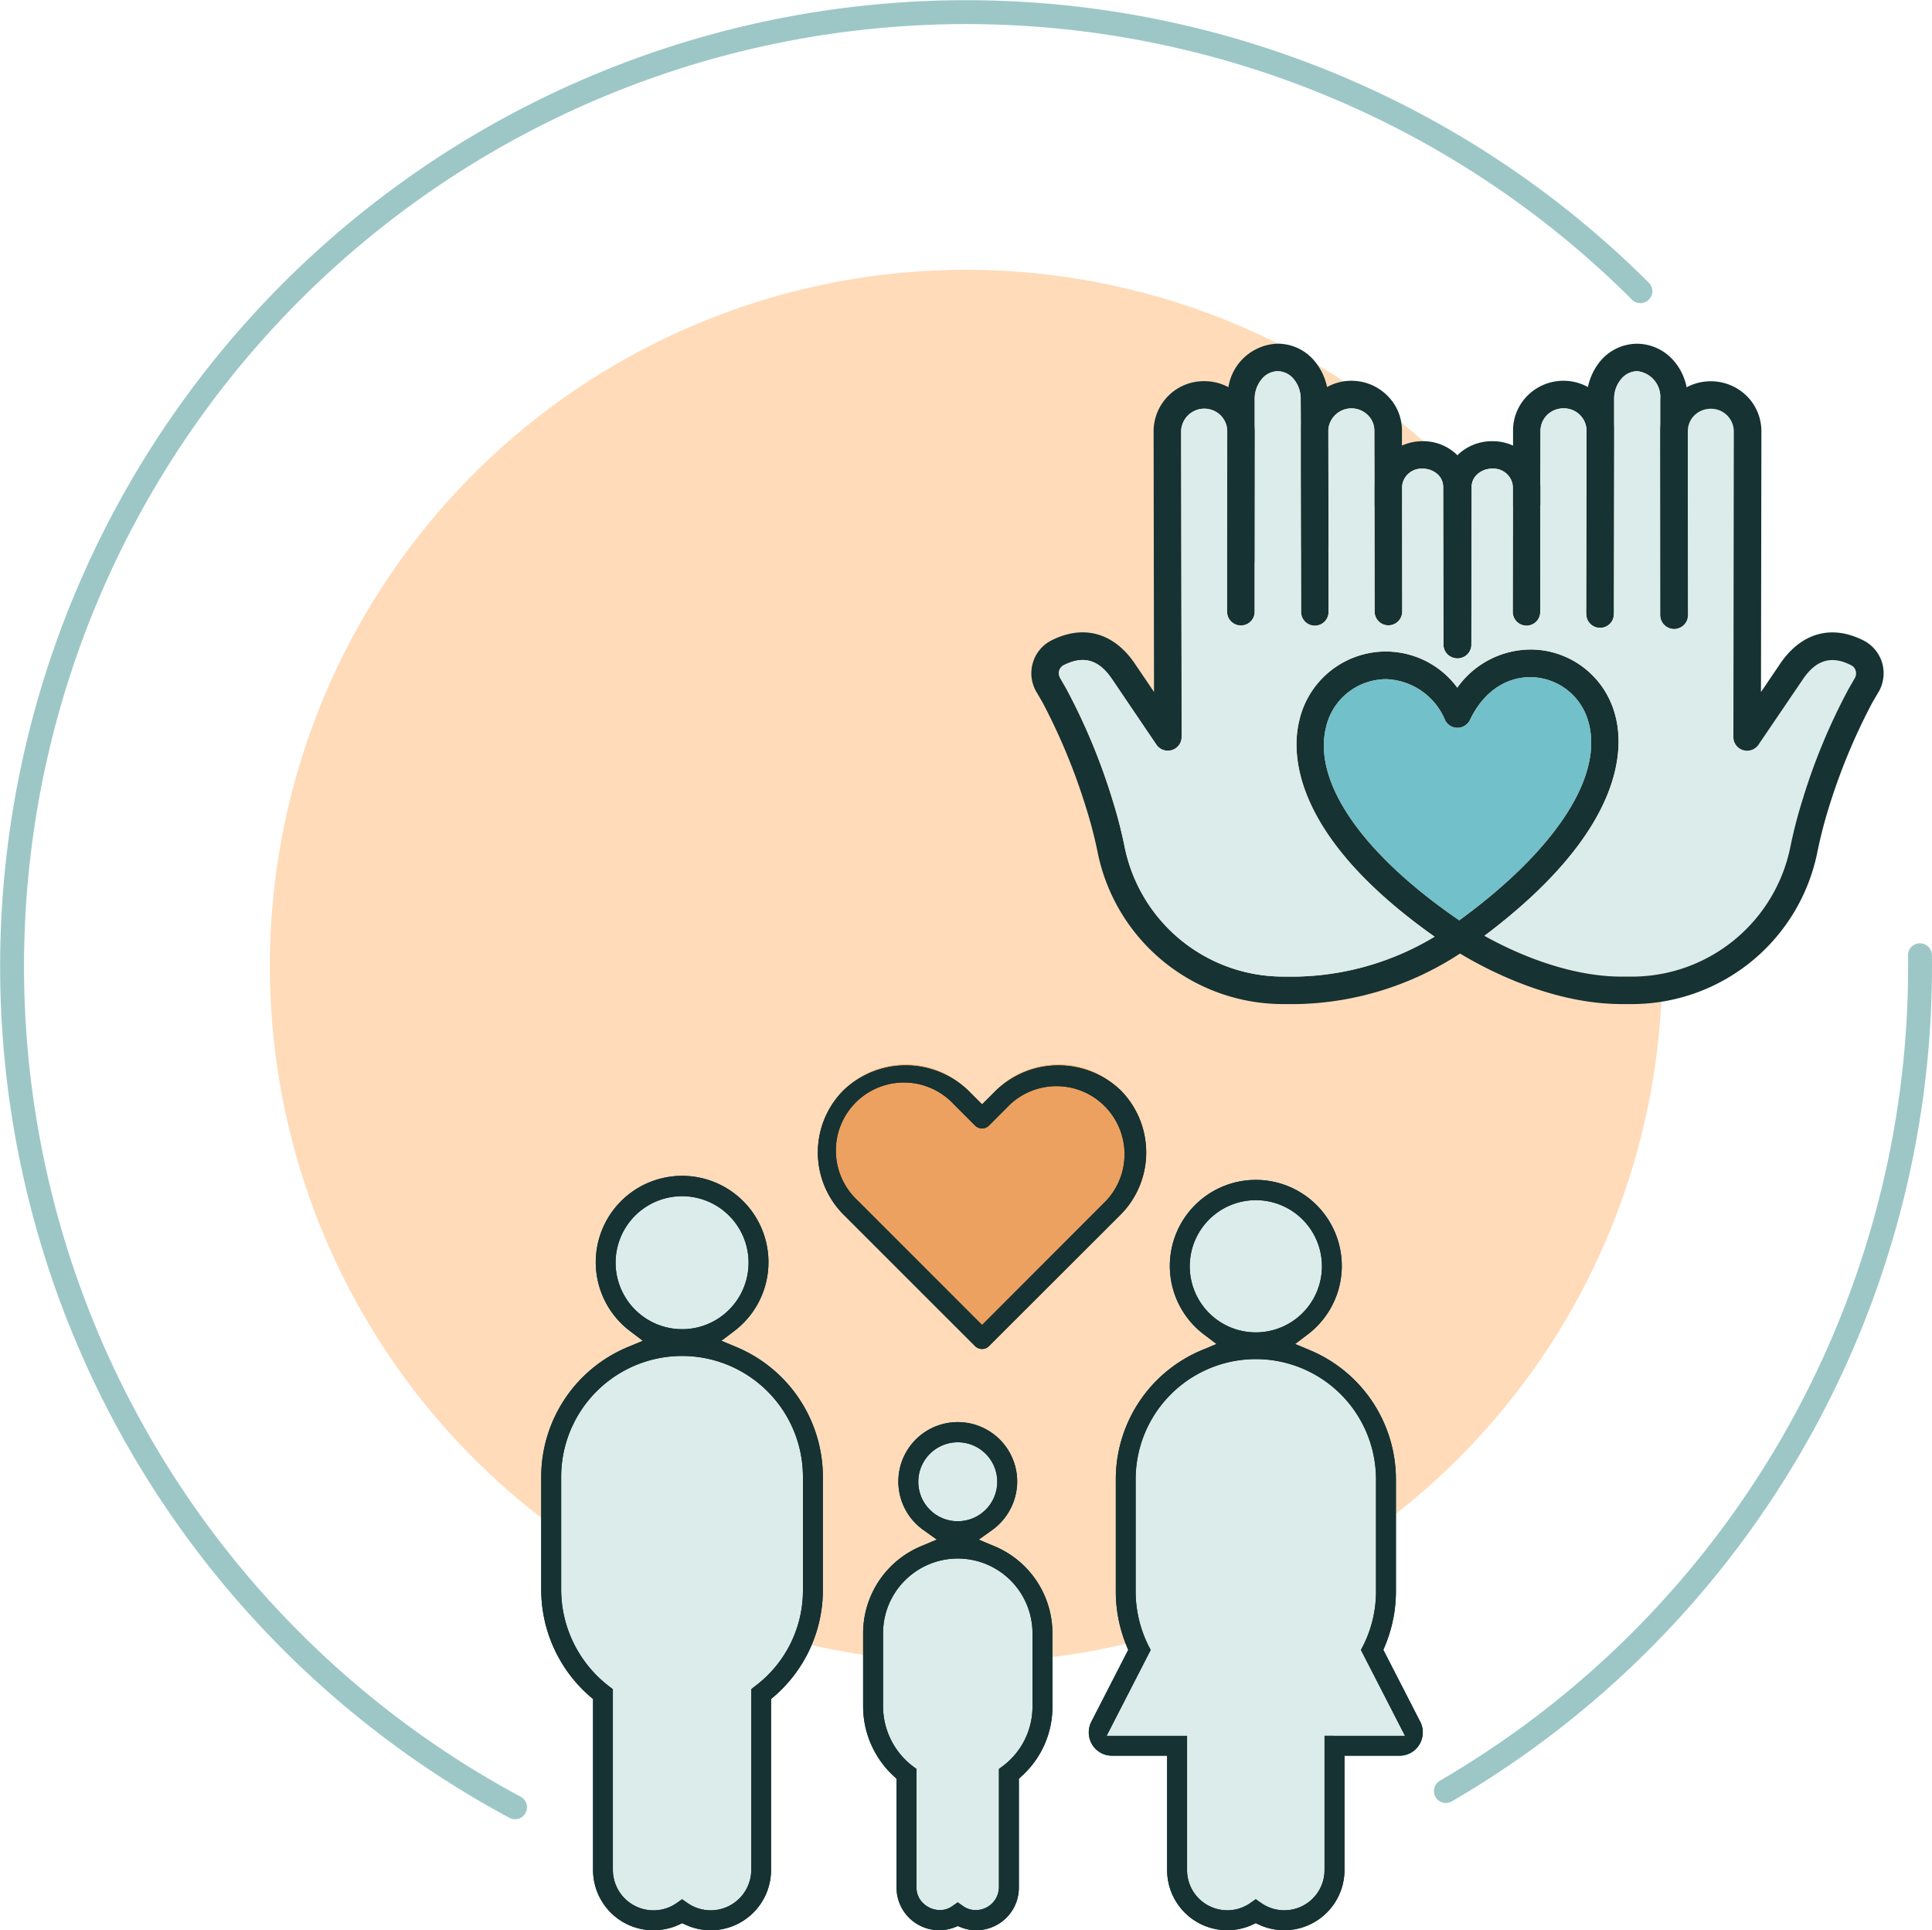 <svg xmlns="http://www.w3.org/2000/svg" width="161.79" height="161.618" viewBox="0 0 161.79 161.618"><g transform="translate(0 0)"><path d="M43.13,151.32A79.9,79.9,0,1,1,137.37,24.38" fill="none" stroke="#9dc7c7" stroke-linecap="round" stroke-linejoin="round" stroke-width="2"></path><path d="M160.78,79.98c.01.3.01.61.01.91a79.846,79.846,0,0,1-39.71,69.07" fill="none" stroke="#9dc7c7" stroke-linecap="round" stroke-linejoin="round" stroke-width="2"></path><path d="M139.2,80.892a58.3,58.3,0,1,1-58.3-58.3,58.3,58.3,0,0,1,58.3,58.3" fill="#ffdbb9"></path><path d="M68.909,123.656v9.466a11.777,11.777,0,0,1-4.071,8.907l-.269.226v14.312a5.049,5.049,0,0,1-5.04,5.051,4.969,4.969,0,0,1-2.089-.452l-.323-.14-.313.15a5.153,5.153,0,0,1-2.089.442,5.052,5.052,0,0,1-5.051-5.051V142.255l-.269-.226a11.845,11.845,0,0,1-4.071-8.907v-9.466a11.771,11.771,0,0,1,7.27-10.877l1.238-.517-1.066-.808a7.232,7.232,0,1,1,8.712,0l-1.066.808,1.238.517a11.789,11.789,0,0,1,7.259,10.877" fill="#dbeceb"></path><path d="M88.133,136.751v6.139a7.807,7.807,0,0,1-2.563,5.815l-.248.237v9.111a3.561,3.561,0,0,1-3.565,3.564,3.378,3.378,0,0,1-1.27-.236l-.28-.108-.28.108a3.478,3.478,0,0,1-1.282.236,3.568,3.568,0,0,1-3.565-3.564v-9.122l-.247-.226a7.962,7.962,0,0,1-2.552-5.815v-6.139a7.9,7.9,0,0,1,4.889-7.3l1.281-.538-1.13-.808a4.975,4.975,0,1,1,5.772,0l-1.131.808,1.282.538a7.9,7.9,0,0,1,4.889,7.3" fill="#dbeceb"></path><path d="M81.649,112.7,70.643,101.7A7.364,7.364,0,0,1,81.057,91.284l1.184,1.183,1.185-1.183A7.363,7.363,0,0,1,93.84,101.7L82.823,112.7a.8.8,0,0,1-.582.248.82.82,0,0,1-.592-.248" fill="#eca160"></path><path d="M118.858,146.078A1.931,1.931,0,0,1,117.2,147H112.59v9.585a5.035,5.035,0,0,1-5.029,5.029,5.087,5.087,0,0,1-2.079-.441l-.323-.151-.323.151a4.982,4.982,0,0,1-2.057.441,5.038,5.038,0,0,1-5.04-5.029V147H93.13a1.933,1.933,0,0,1-1.659-.926,1.964,1.964,0,0,1-.075-1.917l3.091-6.02-.14-.334a11.913,11.913,0,0,1-.9-4.534v-9.412a11.715,11.715,0,0,1,7.194-10.813l1.239-.517-1.066-.807a7.21,7.21,0,1,1,8.712,0l-1.066.807,1.238.517a11.724,11.724,0,0,1,7.205,10.813v9.412a11.924,11.924,0,0,1-.915,4.534l-.14.334,3.09,6.02a1.959,1.959,0,0,1-.075,1.917" fill="#dbeceb"></path><path d="M93.841,91.284a7.56,7.56,0,0,0-10.414,0l-1.185,1.184-1.185-1.184a7.56,7.56,0,0,0-10.414,0,7.373,7.373,0,0,0,0,10.414L81.65,112.7a.824.824,0,0,0,.592.248.8.8,0,0,0,.582-.248L93.841,101.7a7.4,7.4,0,0,0,0-10.414m-1.185,9.229L82.242,110.938,71.817,100.513a5.7,5.7,0,1,1,8.056-8.055l1.777,1.777a.823.823,0,0,0,.592.247.8.8,0,0,0,.582-.247L84.6,92.458a5.7,5.7,0,0,1,8.055,8.055" fill="#163232"></path><path d="M93.841,91.284a7.56,7.56,0,0,0-10.414,0l-1.185,1.184-1.185-1.184a7.56,7.56,0,0,0-10.414,0,7.373,7.373,0,0,0,0,10.414L81.65,112.7a.824.824,0,0,0,.592.248.8.8,0,0,0,.582-.248L93.841,101.7a7.4,7.4,0,0,0,0-10.414m-1.185,9.229L82.242,110.938,71.817,100.513a5.7,5.7,0,1,1,8.056-8.055l1.777,1.777a.823.823,0,0,0,.592.247.8.8,0,0,0,.582-.247L84.6,92.458a5.7,5.7,0,0,1,8.055,8.055" fill="#163232"></path><path d="M61.651,112.779l-1.239-.517,1.066-.808a7.231,7.231,0,1,0-8.712,0l1.066.808-1.238.517a11.771,11.771,0,0,0-7.27,10.877v9.466a11.841,11.841,0,0,0,4.071,8.906l.269.226v14.313a5.052,5.052,0,0,0,5.051,5.051,5.15,5.15,0,0,0,2.089-.442l.313-.151.323.14a4.955,4.955,0,0,0,2.089.453,5.049,5.049,0,0,0,5.04-5.051V142.254l.269-.226a11.773,11.773,0,0,0,4.071-8.906v-9.466a11.789,11.789,0,0,0-7.258-10.877m-10.1-7.065a5.568,5.568,0,1,1,5.568,5.578,5.576,5.576,0,0,1-5.568-5.578M67.24,133.122a10.011,10.011,0,0,1-4.006,8.055l-.323.259v15.131a3.395,3.395,0,0,1-5.31,2.789l-.484-.334-.474.334a3.4,3.4,0,0,1-5.32-2.789V141.436L51,141.188a10.219,10.219,0,0,1-4.006-8.066v-9.466a10.123,10.123,0,0,1,20.246,0Z" fill="#163232"></path><path d="M61.651,112.779l-1.239-.517,1.066-.808a7.231,7.231,0,1,0-8.712,0l1.066.808-1.238.517a11.771,11.771,0,0,0-7.27,10.877v9.466a11.841,11.841,0,0,0,4.071,8.906l.269.226v14.313a5.052,5.052,0,0,0,5.051,5.051,5.15,5.15,0,0,0,2.089-.442l.313-.151.323.14a4.955,4.955,0,0,0,2.089.453,5.049,5.049,0,0,0,5.04-5.051V142.254l.269-.226a11.773,11.773,0,0,0,4.071-8.906v-9.466a11.789,11.789,0,0,0-7.258-10.877m-10.1-7.065a5.568,5.568,0,1,1,5.568,5.578,5.576,5.576,0,0,1-5.568-5.578M67.24,133.122a10.011,10.011,0,0,1-4.006,8.055l-.323.259v15.131a3.395,3.395,0,0,1-5.31,2.789l-.484-.334-.474.334a3.4,3.4,0,0,1-5.32-2.789V141.436L51,141.188a10.219,10.219,0,0,1-4.006-8.066v-9.466a10.123,10.123,0,0,1,20.246,0Z" fill="#163232"></path><path d="M83.243,129.45l-1.282-.539,1.131-.807a5.029,5.029,0,0,0,2.09-4.039A4.976,4.976,0,1,0,77.32,128.1l1.131.807-1.282.539a7.9,7.9,0,0,0-4.889,7.3v6.139a7.96,7.96,0,0,0,2.552,5.815l.248.227v9.121a3.568,3.568,0,0,0,3.564,3.565,3.458,3.458,0,0,0,1.282-.237l.28-.108.28.108a3.365,3.365,0,0,0,1.271.237,3.561,3.561,0,0,0,3.564-3.565v-9.111l.248-.237a7.8,7.8,0,0,0,2.563-5.815v-6.139a7.9,7.9,0,0,0-4.889-7.3M76.9,124.065a3.306,3.306,0,1,1,3.306,3.306,3.3,3.3,0,0,1-3.306-3.306m9.563,18.825a6.217,6.217,0,0,1-2.477,4.975l-.334.248v9.94a1.934,1.934,0,0,1-1.949,1.874,1.772,1.772,0,0,1-1.023-.312l-.474-.334-.485.334a1.761,1.761,0,0,1-1.012.312,2.012,2.012,0,0,1-1.324-.506,1.789,1.789,0,0,1-.636-1.368v-9.94l-.334-.248a6.33,6.33,0,0,1-2.466-4.975v-6.139a6.257,6.257,0,0,1,12.514,0Z" fill="#163232"></path><path d="M83.243,129.45l-1.282-.539,1.131-.807a5.029,5.029,0,0,0,2.09-4.039A4.976,4.976,0,1,0,77.32,128.1l1.131.807-1.282.539a7.9,7.9,0,0,0-4.889,7.3v6.139a7.96,7.96,0,0,0,2.552,5.815l.248.227v9.121a3.568,3.568,0,0,0,3.564,3.565,3.458,3.458,0,0,0,1.282-.237l.28-.108.28.108a3.365,3.365,0,0,0,1.271.237,3.561,3.561,0,0,0,3.564-3.565v-9.111l.248-.237a7.8,7.8,0,0,0,2.563-5.815v-6.139a7.9,7.9,0,0,0-4.889-7.3M76.9,124.065a3.306,3.306,0,1,1,3.306,3.306,3.3,3.3,0,0,1-3.306-3.306m9.563,18.825a6.217,6.217,0,0,1-2.477,4.975l-.334.248v9.94a1.934,1.934,0,0,1-1.949,1.874,1.772,1.772,0,0,1-1.023-.312l-.474-.334-.485.334a1.761,1.761,0,0,1-1.012.312,2.012,2.012,0,0,1-1.324-.506,1.789,1.789,0,0,1-.636-1.368v-9.94l-.334-.248a6.33,6.33,0,0,1-2.466-4.975v-6.139a6.257,6.257,0,0,1,12.514,0Z" fill="#163232"></path><path d="M118.932,144.16l-3.09-6.02.14-.334a11.9,11.9,0,0,0,.915-4.533V123.86a11.721,11.721,0,0,0-7.205-10.812l-1.238-.517,1.067-.808a7.2,7.2,0,1,0-8.713,0l1.066.808-1.239.517a11.713,11.713,0,0,0-7.194,10.812v9.413a11.927,11.927,0,0,0,.9,4.533l.14.334-3.09,6.02a1.961,1.961,0,0,0,.075,1.917A1.932,1.932,0,0,0,93.13,147h4.608v9.584a5.038,5.038,0,0,0,5.04,5.03,4.967,4.967,0,0,0,2.057-.442l.325-.151.322.151a5.043,5.043,0,0,0,7.108-4.588V147h4.61a1.931,1.931,0,0,0,1.657-.927,1.956,1.956,0,0,0,.075-1.917m-19.3-38.134a5.535,5.535,0,1,1,5.526,5.536,5.532,5.532,0,0,1-5.526-5.536m11.287,39.319v11.243a3.365,3.365,0,0,1-3.36,3.36,3.329,3.329,0,0,1-1.917-.592l-.484-.334-.474.334a3.331,3.331,0,0,1-1.908.592,3.365,3.365,0,0,1-3.369-3.36V145.345H92.666l3.694-7.194-.194-.377a10.225,10.225,0,0,1-1.065-4.5V123.86a10.064,10.064,0,0,1,20.128,0v9.413a10.03,10.03,0,0,1-1.067,4.5l-.194.377,3.694,7.194Z" fill="#163232"></path><path d="M118.932,144.16l-3.09-6.02.14-.334a11.9,11.9,0,0,0,.915-4.533V123.86a11.721,11.721,0,0,0-7.205-10.812l-1.238-.517,1.067-.808a7.2,7.2,0,1,0-8.713,0l1.066.808-1.239.517a11.713,11.713,0,0,0-7.194,10.812v9.413a11.927,11.927,0,0,0,.9,4.533l.14.334-3.09,6.02a1.961,1.961,0,0,0,.075,1.917A1.932,1.932,0,0,0,93.13,147h4.608v9.584a5.038,5.038,0,0,0,5.04,5.03,4.967,4.967,0,0,0,2.057-.442l.325-.151.322.151a5.043,5.043,0,0,0,7.108-4.588V147h4.61a1.931,1.931,0,0,0,1.657-.927,1.956,1.956,0,0,0,.075-1.917m-19.3-38.134a5.535,5.535,0,1,1,5.526,5.536,5.532,5.532,0,0,1-5.526-5.536m11.287,39.319v11.243a3.365,3.365,0,0,1-3.36,3.36,3.329,3.329,0,0,1-1.917-.592l-.484-.334-.474.334a3.331,3.331,0,0,1-1.908.592,3.365,3.365,0,0,1-3.369-3.36V145.345H92.666l3.694-7.194-.194-.377a10.225,10.225,0,0,1-1.065-4.5V123.86a10.064,10.064,0,0,1,20.128,0v9.413a10.03,10.03,0,0,1-1.067,4.5l-.194.377,3.694,7.194Z" fill="#163232"></path><path d="M111.258,45.806a.2.2,0,0,1-.011.08,1.133,1.133,0,0,1-1.133,1.076,1.153,1.153,0,0,1-1.156-1.156l-.023-6.511V36.046l-.011-2.644a2.578,2.578,0,0,0-.607-1.693,1.782,1.782,0,0,0-1.316-.63,1.753,1.753,0,0,0-1.361.687,2.566,2.566,0,0,0-.572,1.648V46.836a1.156,1.156,0,0,1-2.312.034l.012-10.8V33.414a4.72,4.72,0,0,1,.1-1,4.322,4.322,0,0,1,4.119-3.638H107a4.016,4.016,0,0,1,3.033,1.395,4.966,4.966,0,0,1,1.2,3.227v2.655Z" fill="#163232"></path><path d="M117.425,51.23a1.156,1.156,0,0,1-2.311.011l-.012-9.016V40.737l-.011-4.691a1.8,1.8,0,0,0-.561-1.305A1.945,1.945,0,0,0,111.235,36v.057l.011,9.829.012,5.344a1.15,1.15,0,0,1-1.145,1.156H110.1a1.147,1.147,0,0,1-1.144-1.145l-.023-11.946V36.046a4.137,4.137,0,0,1,2.2-3.639,4.2,4.2,0,0,1,2.025-.526h.011a4.247,4.247,0,0,1,2.976,1.212,4.08,4.08,0,0,1,1.258,2.953V37.3l.012,3.387Z" fill="#163232"></path><path d="M135.264,59.892a7.351,7.351,0,0,0-6.476-5.481,7.566,7.566,0,0,0-6.751,3.17A7.433,7.433,0,0,0,108.8,60.35c-.641,2.632-.744,9.543,11.339,18.079.458.332.939.652,1.431.984.023.012.034.023.057.023s.057.034.1.057a1.272,1.272,0,0,0,.5.1,1.139,1.139,0,0,0,.584-.149c.057-.045.1-.068.114-.08l.012-.011c.48-.332.938-.675,1.373-1,11.923-8.971,11.66-15.859,10.95-18.468M122.2,77.056C114.084,71.5,109.919,65.488,111.041,60.9a5.167,5.167,0,0,1,4.485-4,4.449,4.449,0,0,1,.561-.034,5.561,5.561,0,0,1,4.931,3.433,1.158,1.158,0,0,0,1.03.64h.012a1.184,1.184,0,0,0,1.041-.663c1.144-2.426,3.192-3.753,5.481-3.559a5.07,5.07,0,0,1,4.451,3.788c1.236,4.554-2.815,10.71-10.836,16.557" fill="#163232"></path><path d="M122.2,77.056C114.084,71.5,109.919,65.488,111.041,60.9a5.167,5.167,0,0,1,4.485-4,4.449,4.449,0,0,1,.561-.034,5.561,5.561,0,0,1,4.931,3.433,1.158,1.158,0,0,0,1.03.64h.012a1.184,1.184,0,0,0,1.041-.663c1.144-2.426,3.192-3.753,5.481-3.559a5.07,5.07,0,0,1,4.451,3.788c1.236,4.554-2.815,10.71-10.836,16.557" fill="#71c0ca"></path><path d="M123.192,53.965a1.144,1.144,0,0,1-.927,1.133,1.042,1.042,0,0,1-.194.023,1.454,1.454,0,0,1-.229-.023,1.143,1.143,0,0,1-.961-1.122l-.023-13.227a1.446,1.446,0,0,0-.469-1.041,1.871,1.871,0,0,0-1.248-.47h-.011a1.64,1.64,0,0,0-1.717,1.454.148.148,0,0,0-.011.068v1.454a1.15,1.15,0,0,1-2.3.011V40.737a3.8,3.8,0,0,1,2.3-3.432,4.323,4.323,0,0,1,1.728-.367h.011a4.106,4.106,0,0,1,2.8,1.076l.1.1a3.657,3.657,0,0,1,1.121,2.62Z" fill="#163232"></path><path d="M141.34,33.414V51.493a1.15,1.15,0,1,1-2.3,0l-.011-15.413V33.414a2.162,2.162,0,0,0-1.923-2.334,1.766,1.766,0,0,0-1.316.629,2.531,2.531,0,0,0-.618,1.694v2.666l-.023,15.15v.228a1.156,1.156,0,0,1-2.311-.011v-.229l.034-17.8a5.011,5.011,0,0,1,1.19-3.227,4.036,4.036,0,0,1,3.044-1.4,4.1,4.1,0,0,1,3,1.361,4.774,4.774,0,0,1,1.133,2.278,4.71,4.71,0,0,1,.1,1" fill="#163232"></path><path d="M135.173,36.011v.057l-.023,15.15a1.156,1.156,0,0,1-2.311-.011l.023-15.15a1.893,1.893,0,0,0-1.923-1.865,1.946,1.946,0,0,0-1.373.549,1.883,1.883,0,0,0-.56,1.3l-.012,4.6v1.671l-.011,8.925a1.148,1.148,0,0,1-1.145,1.144h-.011a1.15,1.15,0,0,1-1.144-1.155l.011-8.994V40.76l.012-3.456V36.045a4.112,4.112,0,0,1,1.247-2.952,4.25,4.25,0,0,1,5.023-.686,4.174,4.174,0,0,1,.95.709,4.063,4.063,0,0,1,1.247,2.9" fill="#163232"></path><path d="M129.005,40.76v1.465a.258.258,0,0,1-.011.091,1.152,1.152,0,0,1-2.3-.08V40.76a1.634,1.634,0,0,0-1.728-1.522,1.854,1.854,0,0,0-1.248.469,1.419,1.419,0,0,0-.48,1.042l-.023,13.227a1.143,1.143,0,0,1-.95,1.122,1.045,1.045,0,0,1-.194.022,1.47,1.47,0,0,1-.229-.022,1.144,1.144,0,0,1-.927-1.133l.023-13.228a3.693,3.693,0,0,1,1.11-2.62l.1-.1a4.134,4.134,0,0,1,2.815-1.076h.011a4.143,4.143,0,0,1,1.728.366,3.8,3.8,0,0,1,2.289,3.342.4.4,0,0,1,.011.114" fill="#163232"></path><path d="M122.94,79.356l-.011.011c-.012.012-.058.035-.115.081-.114.08-.3.217-.549.389a25.767,25.767,0,0,1-13.617,4.233h-1.281A15.841,15.841,0,0,1,91.919,71.358a37.375,37.375,0,0,0-.984-3.776,51.063,51.063,0,0,0-3.627-8.765l-.515-.881a3.086,3.086,0,0,1-.3-2.438,3.051,3.051,0,0,1,1.534-1.865c2.689-1.373,5.241-.664,7,1.922l1.613,2.381-.034-21.844a4.2,4.2,0,0,1,4.222-4.177h.011a4.22,4.22,0,0,1,2.026.5,4.337,4.337,0,0,1,.95.7,4.061,4.061,0,0,1,1.247,2.746,1.293,1.293,0,0,1,.011.206l-.011,10.767v4.406a1.156,1.156,0,0,1-2.312-.012V46.871l.012-10.8v-.023a1.881,1.881,0,0,0-.561-1.282,1.943,1.943,0,0,0-3.295,1.328l.045,25.6a1.159,1.159,0,0,1-2.117.652l-3.718-5.493c-1.11-1.636-2.392-2-4.051-1.155a.747.747,0,0,0-.366.446.814.814,0,0,0,.081.629l.514.893a51.55,51.55,0,0,1,3.833,9.2,38.945,38.945,0,0,1,1.041,4,13.55,13.55,0,0,0,13.194,10.9h1.281a23.223,23.223,0,0,0,11.489-3.341c.881-.515,1.373-.892,1.4-.9a1.306,1.306,0,0,1,.16-.1h.011a1.024,1.024,0,0,1,.263-.091.892.892,0,0,1,.252-.035,1.21,1.21,0,0,1,.286.035,1.074,1.074,0,0,1,.446.217,1.1,1.1,0,0,1,.2.206,1.145,1.145,0,0,1-.206,1.6" fill="#163232"></path><path d="M155.323,56.768l-.515.893a50.743,50.743,0,0,0-3.833,9.2,38.817,38.817,0,0,0-1.041,4,13.563,13.563,0,0,1-13.205,10.9h-.916c-4.7,0-9.268-2.163-11.5-3.41,11.923-8.971,11.66-15.859,10.95-18.468a7.35,7.35,0,0,0-6.476-5.481,7.57,7.57,0,0,0-6.752,3.169A7.433,7.433,0,0,0,108.8,60.35c-.641,2.631-.744,9.543,11.339,18.079a23.223,23.223,0,0,1-11.488,3.341h-1.282a13.55,13.55,0,0,1-13.193-10.9,39.34,39.34,0,0,0-1.041-4,51.546,51.546,0,0,0-3.834-9.2l-.515-.893a.822.822,0,0,1-.08-.629.754.754,0,0,1,.367-.447c1.659-.846,2.94-.48,4.05,1.156l3.719,5.493a1.159,1.159,0,0,0,2.117-.653l-.046-25.6a1.943,1.943,0,0,1,3.3-1.327,1.877,1.877,0,0,1,.56,1.282v.022l-.011,10.8v4.36a1.156,1.156,0,0,0,2.311.011V46.836l.012-10.768a1.193,1.193,0,0,0-.012-.206V33.414a2.572,2.572,0,0,1,.572-1.648A1.755,1.755,0,0,1,107,31.079a1.782,1.782,0,0,1,1.316.63,2.577,2.577,0,0,1,.606,1.693l.012,2.644v3.249l.023,11.946a1.147,1.147,0,0,0,1.144,1.144h.011a1.15,1.15,0,0,0,1.145-1.155l-.012-5.344a.186.186,0,0,0,.012-.08l-.023-9.749V36a1.945,1.945,0,0,1,3.295-1.259,1.8,1.8,0,0,1,.561,1.305l.011,4.691v1.488l.012,9.016a1.156,1.156,0,0,0,2.311-.011l-.011-10.539a1.638,1.638,0,0,1,1.716-1.453h.011a1.875,1.875,0,0,1,1.248.469,1.446,1.446,0,0,1,.469,1.041l.023,13.228a1.141,1.141,0,0,0,.961,1.121,1.355,1.355,0,0,0,.229.023.955.955,0,0,0,.194-.023,1.141,1.141,0,0,0,.95-1.121l.023-13.228a1.414,1.414,0,0,1,.481-1.041,1.85,1.85,0,0,1,1.247-.469,1.634,1.634,0,0,1,1.728,1.522v1.476l-.012,8.994a1.149,1.149,0,0,0,1.144,1.155h.012a1.147,1.147,0,0,0,1.144-1.144l.012-8.925a.258.258,0,0,0,.011-.091V40.76a.412.412,0,0,0-.011-.115l.011-4.6a1.891,1.891,0,0,1,.561-1.305,1.946,1.946,0,0,1,1.373-.549,1.893,1.893,0,0,1,1.922,1.865l-.023,15.15v.229a1.156,1.156,0,0,0,2.312.011v-.229l.023-15.15V33.4a2.529,2.529,0,0,1,.617-1.693,1.764,1.764,0,0,1,1.316-.63,2.162,2.162,0,0,1,1.923,2.335V36.08l.011,15.413a1.15,1.15,0,1,0,2.3,0V35.954a1.836,1.836,0,0,1,.549-1.19,1.948,1.948,0,0,1,1.373-.549,1.9,1.9,0,0,1,1.923,1.876l-.034,25.6a1.151,1.151,0,0,0,2.1.653l3.73-5.493c1.11-1.625,2.392-2,4.039-1.156a.712.712,0,0,1,.367.447.8.8,0,0,1-.069.629" fill="#dbeceb"></path><path d="M157.314,57.935l-.515.881a50.349,50.349,0,0,0-3.639,8.765,37.4,37.4,0,0,0-.972,3.776A15.854,15.854,0,0,1,136.729,84.07h-.916c-6.041,0-11.637-3.078-13.548-4.234-.24-.149-.423-.263-.537-.343-.046-.023-.081-.046-.1-.057s-.035-.035-.046-.035a1.157,1.157,0,0,1-.3-1.6,1.18,1.18,0,0,1,.412-.377h.012a1.013,1.013,0,0,1,.263-.092.887.887,0,0,1,.252-.034,1.221,1.221,0,0,1,.286.034,1.05,1.05,0,0,1,.315.134c.02.012.044.013.062.026a.742.742,0,0,0,.069.058c.172.1.652.4,1.362.812,2.231,1.247,6.8,3.41,11.5,3.41h.916a13.563,13.563,0,0,0,13.205-10.9,38.817,38.817,0,0,1,1.041-4,50.752,50.752,0,0,1,3.833-9.2l.515-.892a.8.8,0,0,0,.069-.629.712.712,0,0,0-.367-.447c-1.647-.847-2.929-.469-4.039,1.156l-3.73,5.492a1.15,1.15,0,0,1-2.1-.652l.034-25.6a1.9,1.9,0,0,0-1.922-1.876,1.949,1.949,0,0,0-1.374.549,1.836,1.836,0,0,0-.549,1.19.489.489,0,0,0-.011.126l.011,15.413a1.15,1.15,0,1,1-2.3,0l-.011-15.413v-.035a4.148,4.148,0,0,1,1.247-2.929,4.046,4.046,0,0,1,.961-.7,4.3,4.3,0,0,1,5.023.721,4.165,4.165,0,0,1,1.236,2.952l-.034,21.844,1.613-2.38c1.762-2.586,4.314-3.3,7-1.922a3.082,3.082,0,0,1,1.534,1.865,3.134,3.134,0,0,1-.3,2.437" fill="#163232"></path></g></svg>